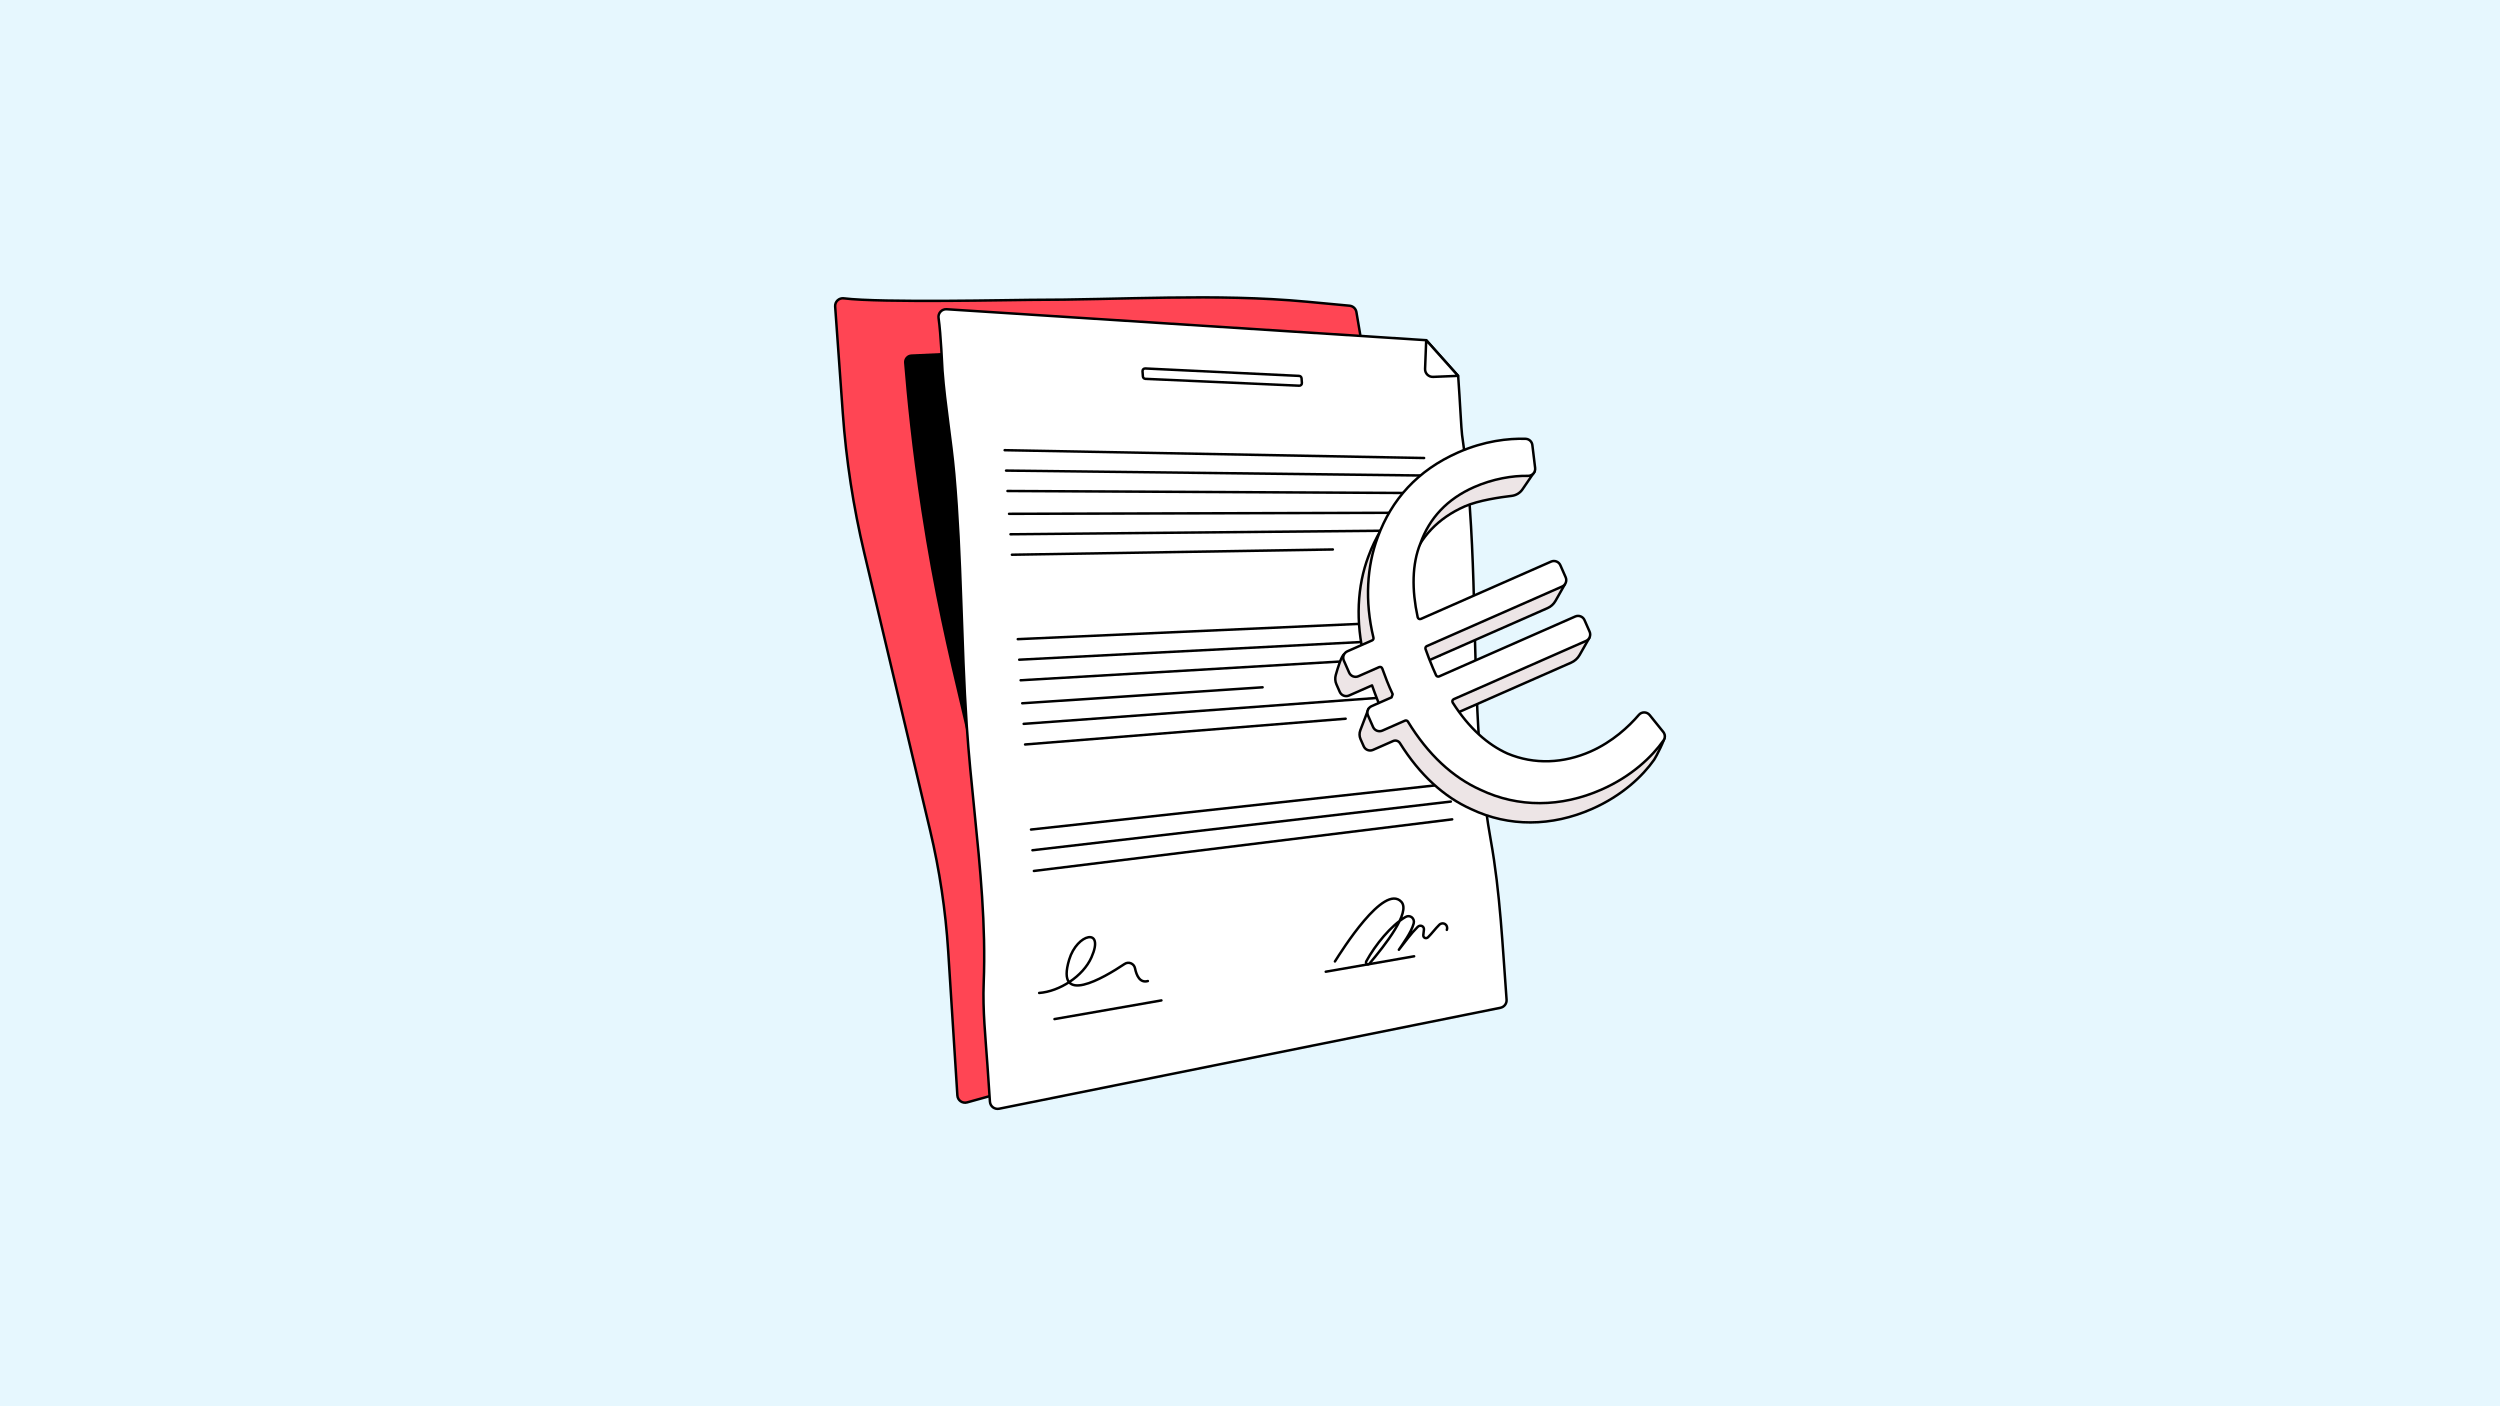 <?xml version="1.0" encoding="UTF-8"?>
<svg xmlns="http://www.w3.org/2000/svg" width="2000" height="1125" viewBox="0 0 2000 1125" fill="none">
  <rect width="2000" height="1125" fill="#E6F7FE"></rect>
  <path d="M1173.52 770.966L773.682 881.924C769.919 882.968 766.149 880.287 765.901 876.39L758.546 760.877C756.481 728.449 751.658 696.213 744.122 664.459L691.413 442.365C682.668 405.519 676.926 368.139 674.233 330.529L668.122 245.208C667.843 241.325 671.18 238.187 675.042 238.673C704.804 242.403 812.861 239.888 823.673 239.896C897.381 239.952 972.127 234.503 1045.52 241.372L1079.64 244.566C1082.41 244.827 1084.67 246.915 1085.13 249.66L1173.51 770.964L1173.52 770.966Z" fill="#FF4554" stroke="black" stroke-width="2" stroke-linecap="round" stroke-linejoin="round"></path>
  <path d="M970.825 272.339L729.058 283.509C725.579 283.669 722.931 286.676 723.212 290.147C725.397 317.171 729.425 358.623 737.063 408.724C757.247 541.119 781.787 597.136 799.966 722.106C804.737 754.903 810.862 803.727 813.755 866.484C907.739 840.402 1001.8 815.856 1095.78 789.775L970.825 272.343V272.339Z" fill="black"></path>
  <path d="M1200.35 806.224L799.292 886.979C795.651 887.712 792.195 885.074 791.943 881.368C791.277 871.602 790.608 861.836 789.942 852.07C788.425 829.858 786.08 808.365 786.959 786.241C787.869 763.337 787.174 740.4 785.678 717.537C782.685 671.77 776.457 626.283 773.395 580.52C768.916 513.63 769.352 446.256 763.409 379.216C760.951 351.488 756.091 324.177 754.002 296.619C753.789 293.815 752.76 267.583 750.849 254.365C750.292 250.513 753.453 247.144 757.337 247.394L1141.02 272.159L1166.53 300.68C1168.02 321.346 1169.05 343.9 1169.66 348.026C1175.43 386.887 1177.48 426.181 1178.74 465.411C1180.95 534.435 1180.38 604.005 1192.63 672.217C1200.16 714.182 1202.04 757.099 1205.26 799.736C1205.5 802.83 1203.39 805.612 1200.35 806.222L1200.35 806.224Z" fill="white" stroke="black" stroke-width="2" stroke-linecap="round" stroke-linejoin="round"></path>
  <path d="M1140.96 272.16L1140.06 295.124C1139.92 298.711 1142.88 301.655 1146.46 301.507L1166.46 300.681L1140.96 272.16Z" fill="white" stroke="black" stroke-width="2" stroke-linecap="round" stroke-linejoin="round"></path>
  <path d="M803.725 360.153L1139.28 366.406" stroke="black" stroke-width="2" stroke-linecap="round" stroke-linejoin="round"></path>
  <path d="M804.855 376.471L1140.37 380.435" stroke="black" stroke-width="2" stroke-linecap="round" stroke-linejoin="round"></path>
  <path d="M805.986 392.796L1141.46 394.469" stroke="black" stroke-width="2" stroke-linecap="round" stroke-linejoin="round"></path>
  <path d="M807.258 411.06L1142.68 410.166" stroke="black" stroke-width="2" stroke-linecap="round" stroke-linejoin="round"></path>
  <path d="M808.393 427.416L1143.77 424.225" stroke="black" stroke-width="2" stroke-linecap="round" stroke-linejoin="round"></path>
  <path d="M809.531 443.783L1066.26 439.577" stroke="black" stroke-width="2" stroke-linecap="round" stroke-linejoin="round"></path>
  <path d="M814.227 511.329L1149.38 496.315" stroke="black" stroke-width="2" stroke-linecap="round" stroke-linejoin="round"></path>
  <path d="M815.369 527.764L1150.48 510.43" stroke="black" stroke-width="2" stroke-linecap="round" stroke-linejoin="round"></path>
  <path d="M816.508 544.213L1151.57 524.556" stroke="black" stroke-width="2" stroke-linecap="round" stroke-linejoin="round"></path>
  <path d="M824.811 663.635L1159.54 627.06" stroke="black" stroke-width="2" stroke-linecap="round" stroke-linejoin="round"></path>
  <path d="M825.961 680.193L1160.65 641.264" stroke="black" stroke-width="2" stroke-linecap="round" stroke-linejoin="round"></path>
  <path d="M827.113 696.769L1161.75 655.485" stroke="black" stroke-width="2" stroke-linecap="round" stroke-linejoin="round"></path>
  <path d="M817.787 562.615L1010.07 549.84" stroke="black" stroke-width="2" stroke-linecap="round" stroke-linejoin="round"></path>
  <path d="M818.936 579.091L1153.9 554.501" stroke="black" stroke-width="2" stroke-linecap="round" stroke-linejoin="round"></path>
  <path d="M820.08 595.585L1076.52 574.969" stroke="black" stroke-width="2" stroke-linecap="round" stroke-linejoin="round"></path>
  <path d="M1060.6 777.372L1131.3 765.025" stroke="black" stroke-width="2" stroke-linecap="round" stroke-linejoin="round"></path>
  <path d="M843.6 815.27L929.128 800.332" stroke="black" stroke-width="2" stroke-linecap="round" stroke-linejoin="round"></path>
  <path d="M1067.95 769.155C1073.27 760.808 1107.21 706.435 1121.08 721.455C1128.76 729.784 1107.97 756.179 1095.66 770.785C1094.31 772.382 1092.04 770.869 1093.03 769.039C1100.23 755.835 1112.87 740.292 1124.43 733.578C1128.05 731.473 1132.04 734.708 1130.95 738.781C1129.01 746.089 1121.84 755.605 1119.1 759.807C1124.1 753.502 1128.6 747.016 1134.12 741.541C1136.2 739.478 1139.46 740.903 1139.14 743.771C1138.98 745.21 1138.77 746.653 1138.64 748.074C1138.45 750.239 1140.87 751.325 1142.45 749.781C1145.54 746.739 1148.29 742.887 1151.39 739.87C1154.38 736.959 1158.82 739.843 1157.49 743.806L1157.46 743.892" fill="white"></path>
  <path d="M1067.95 769.155C1073.27 760.808 1107.21 706.435 1121.08 721.455C1128.76 729.784 1107.97 756.179 1095.66 770.785C1094.31 772.382 1092.04 770.869 1093.03 769.039C1100.23 755.835 1112.87 740.292 1124.43 733.578C1128.05 731.473 1132.04 734.708 1130.95 738.781C1129.01 746.089 1121.84 755.605 1119.1 759.807C1124.1 753.502 1128.6 747.016 1134.12 741.541C1136.2 739.478 1139.46 740.903 1139.14 743.771C1138.98 745.21 1138.77 746.653 1138.64 748.074C1138.45 750.239 1140.87 751.325 1142.45 749.781C1145.54 746.739 1148.29 742.887 1151.39 739.87C1154.38 736.959 1158.82 739.843 1157.49 743.806L1157.46 743.892" stroke="black" stroke-width="2" stroke-linecap="round" stroke-linejoin="round"></path>
  <path d="M831.334 794.37C847.617 793.144 866.374 781.15 873.159 765.89C883.969 741.579 861.659 746.717 855.349 767.669C844.054 805.182 882.839 782.417 899.692 771.154C902.892 769.014 907.24 770.814 908.002 774.588C909.171 780.375 911.904 786.638 918.285 784.84" stroke="black" stroke-width="2" stroke-linecap="round" stroke-linejoin="round"></path>
  <path d="M1039.38 308.564L916.272 303.072C915.233 303.025 914.395 302.209 914.319 301.172L914.015 296.972C913.927 295.746 914.929 294.717 916.159 294.776L1039.29 300.717C1040.33 300.766 1041.16 301.578 1041.24 302.611L1041.52 306.363C1041.61 307.589 1040.61 308.62 1039.38 308.564Z" fill="white" stroke="black" stroke-width="2" stroke-linecap="round" stroke-linejoin="round"></path>
  <path d="M1331.86 588.543C1332.45 590.801 1324.79 605.662 1323.36 607.707C1314.12 620.89 1297.76 636.504 1273.61 647.14C1241.28 661.375 1207.1 661.655 1176.94 647.293C1155.3 637.613 1135.85 619.947 1119.96 594.535C1118.81 592.692 1116.5 591.947 1114.51 592.823L1098.39 599.921C1095.54 601.174 1092.22 599.883 1090.97 597.039L1088.41 591.243C1087.44 589.027 1087.38 586.517 1088.24 584.256L1094.84 566.995L1107.38 572.615L1107.48 572.509C1103.3 564.024 1100.32 555.832 1097.63 548.315L1079.23 556.415C1076.39 557.668 1073.07 556.377 1071.81 553.532L1069.14 547.469C1068.11 545.118 1067.92 542.487 1068.61 540.016C1070.21 534.331 1073.3 524.294 1075.33 523.401L1091.64 527.13C1084.12 497.082 1085.9 468.66 1094.66 445.265C1105.7 415.146 1126.37 391.751 1159.1 377.339C1180.03 368.122 1199.22 366.072 1212.93 366.479C1215.73 366.563 1218.04 368.658 1218.38 371.435L1227.73 377.18L1217.99 391.476C1216.01 394.387 1212.87 396.288 1209.37 396.697C1200.48 397.737 1182.73 400.293 1171.8 405.107C1150.25 414.597 1136.03 429.914 1128.78 450.256C1121.9 467.103 1121.83 488.58 1127.15 511.49L1233.36 464.726C1236.2 463.473 1239.53 464.765 1240.78 467.609L1251.9 467.452L1244.35 480.779C1242.92 483.313 1240.7 485.318 1238.04 486.491L1132.35 533.029C1134.23 538.394 1136.47 544.556 1138.93 550.143L1142.09 557.328L1252.69 508.631C1255.53 507.378 1258.86 508.67 1260.11 511.514L1271.47 510.297L1263.68 524.003C1262.13 526.718 1259.76 528.865 1256.9 530.124L1153.5 575.655C1166.89 597.398 1182.42 611.046 1198.47 618.274C1220.1 627.338 1243.39 626.133 1264.94 616.644C1282.47 608.928 1295.66 596.578 1303.59 587.318C1305.88 584.654 1310.03 584.747 1312.23 587.477L1331.86 588.543H1331.86Z" fill="#EDE5E6" stroke="black" stroke-width="2" stroke-linecap="round" stroke-linejoin="round"></path>
  <path d="M1330.6 585.535C1332.17 587.479 1332.29 590.228 1330.86 592.274C1321.62 605.457 1305.26 621.071 1281.11 631.707C1248.78 645.943 1214.6 646.222 1184.45 631.86C1162.29 621.949 1142.43 603.668 1126.33 577.272C1125.84 576.471 1124.84 576.146 1123.98 576.522L1105.89 584.491C1103.04 585.744 1099.72 584.452 1098.46 581.608L1094.39 572.356C1093.14 569.51 1094.43 566.188 1097.27 564.935L1113.23 557.911L1114.15 555.382C1110.73 548.204 1108.13 541.256 1105.8 534.775C1105.43 533.75 1104.28 533.261 1103.28 533.698L1086.73 540.987C1083.88 542.24 1080.56 540.948 1079.31 538.104L1075.06 528.452C1073.8 525.605 1075.1 522.283 1077.94 521.03L1097.7 512.327C1098.53 511.964 1098.97 511.057 1098.76 510.176C1091.68 480.691 1093.55 452.833 1102.16 429.834C1113.2 399.715 1133.87 376.32 1166.6 361.908C1187.53 352.691 1206.72 350.641 1220.43 351.048C1223.23 351.132 1225.54 353.227 1225.88 356.004L1228.11 374.396C1228.52 377.828 1225.78 380.771 1222.32 380.695C1210.17 380.431 1194.35 383.044 1179.3 389.671C1157.75 399.162 1143.53 414.479 1136.28 434.82C1129.63 451.117 1129.34 471.745 1134.15 493.813C1134.4 494.972 1135.67 495.609 1136.75 495.131L1240.86 449.291C1243.7 448.038 1247.03 449.33 1248.28 452.174L1252.53 461.826C1253.78 464.672 1252.49 467.994 1249.65 469.247L1141.44 516.892C1140.54 517.288 1140.1 518.296 1140.42 519.221C1142.18 524.182 1144.21 529.677 1146.43 534.708L1148.84 540.175C1149.25 541.124 1150.36 541.553 1151.31 541.135L1260.19 493.193C1263.04 491.94 1266.36 493.232 1267.61 496.076L1271.68 505.328C1272.94 508.174 1271.65 511.496 1268.8 512.75L1163 559.339C1161.94 559.802 1161.55 561.106 1162.16 562.073C1175.28 582.74 1190.39 595.815 1205.98 602.837C1227.6 611.901 1250.89 610.695 1272.45 601.207C1289.97 593.49 1303.17 581.141 1311.1 571.88C1313.38 569.217 1317.53 569.31 1319.73 572.04L1330.6 585.535Z" fill="white" stroke="black" stroke-width="2" stroke-linecap="round" stroke-linejoin="round"></path>
</svg>
